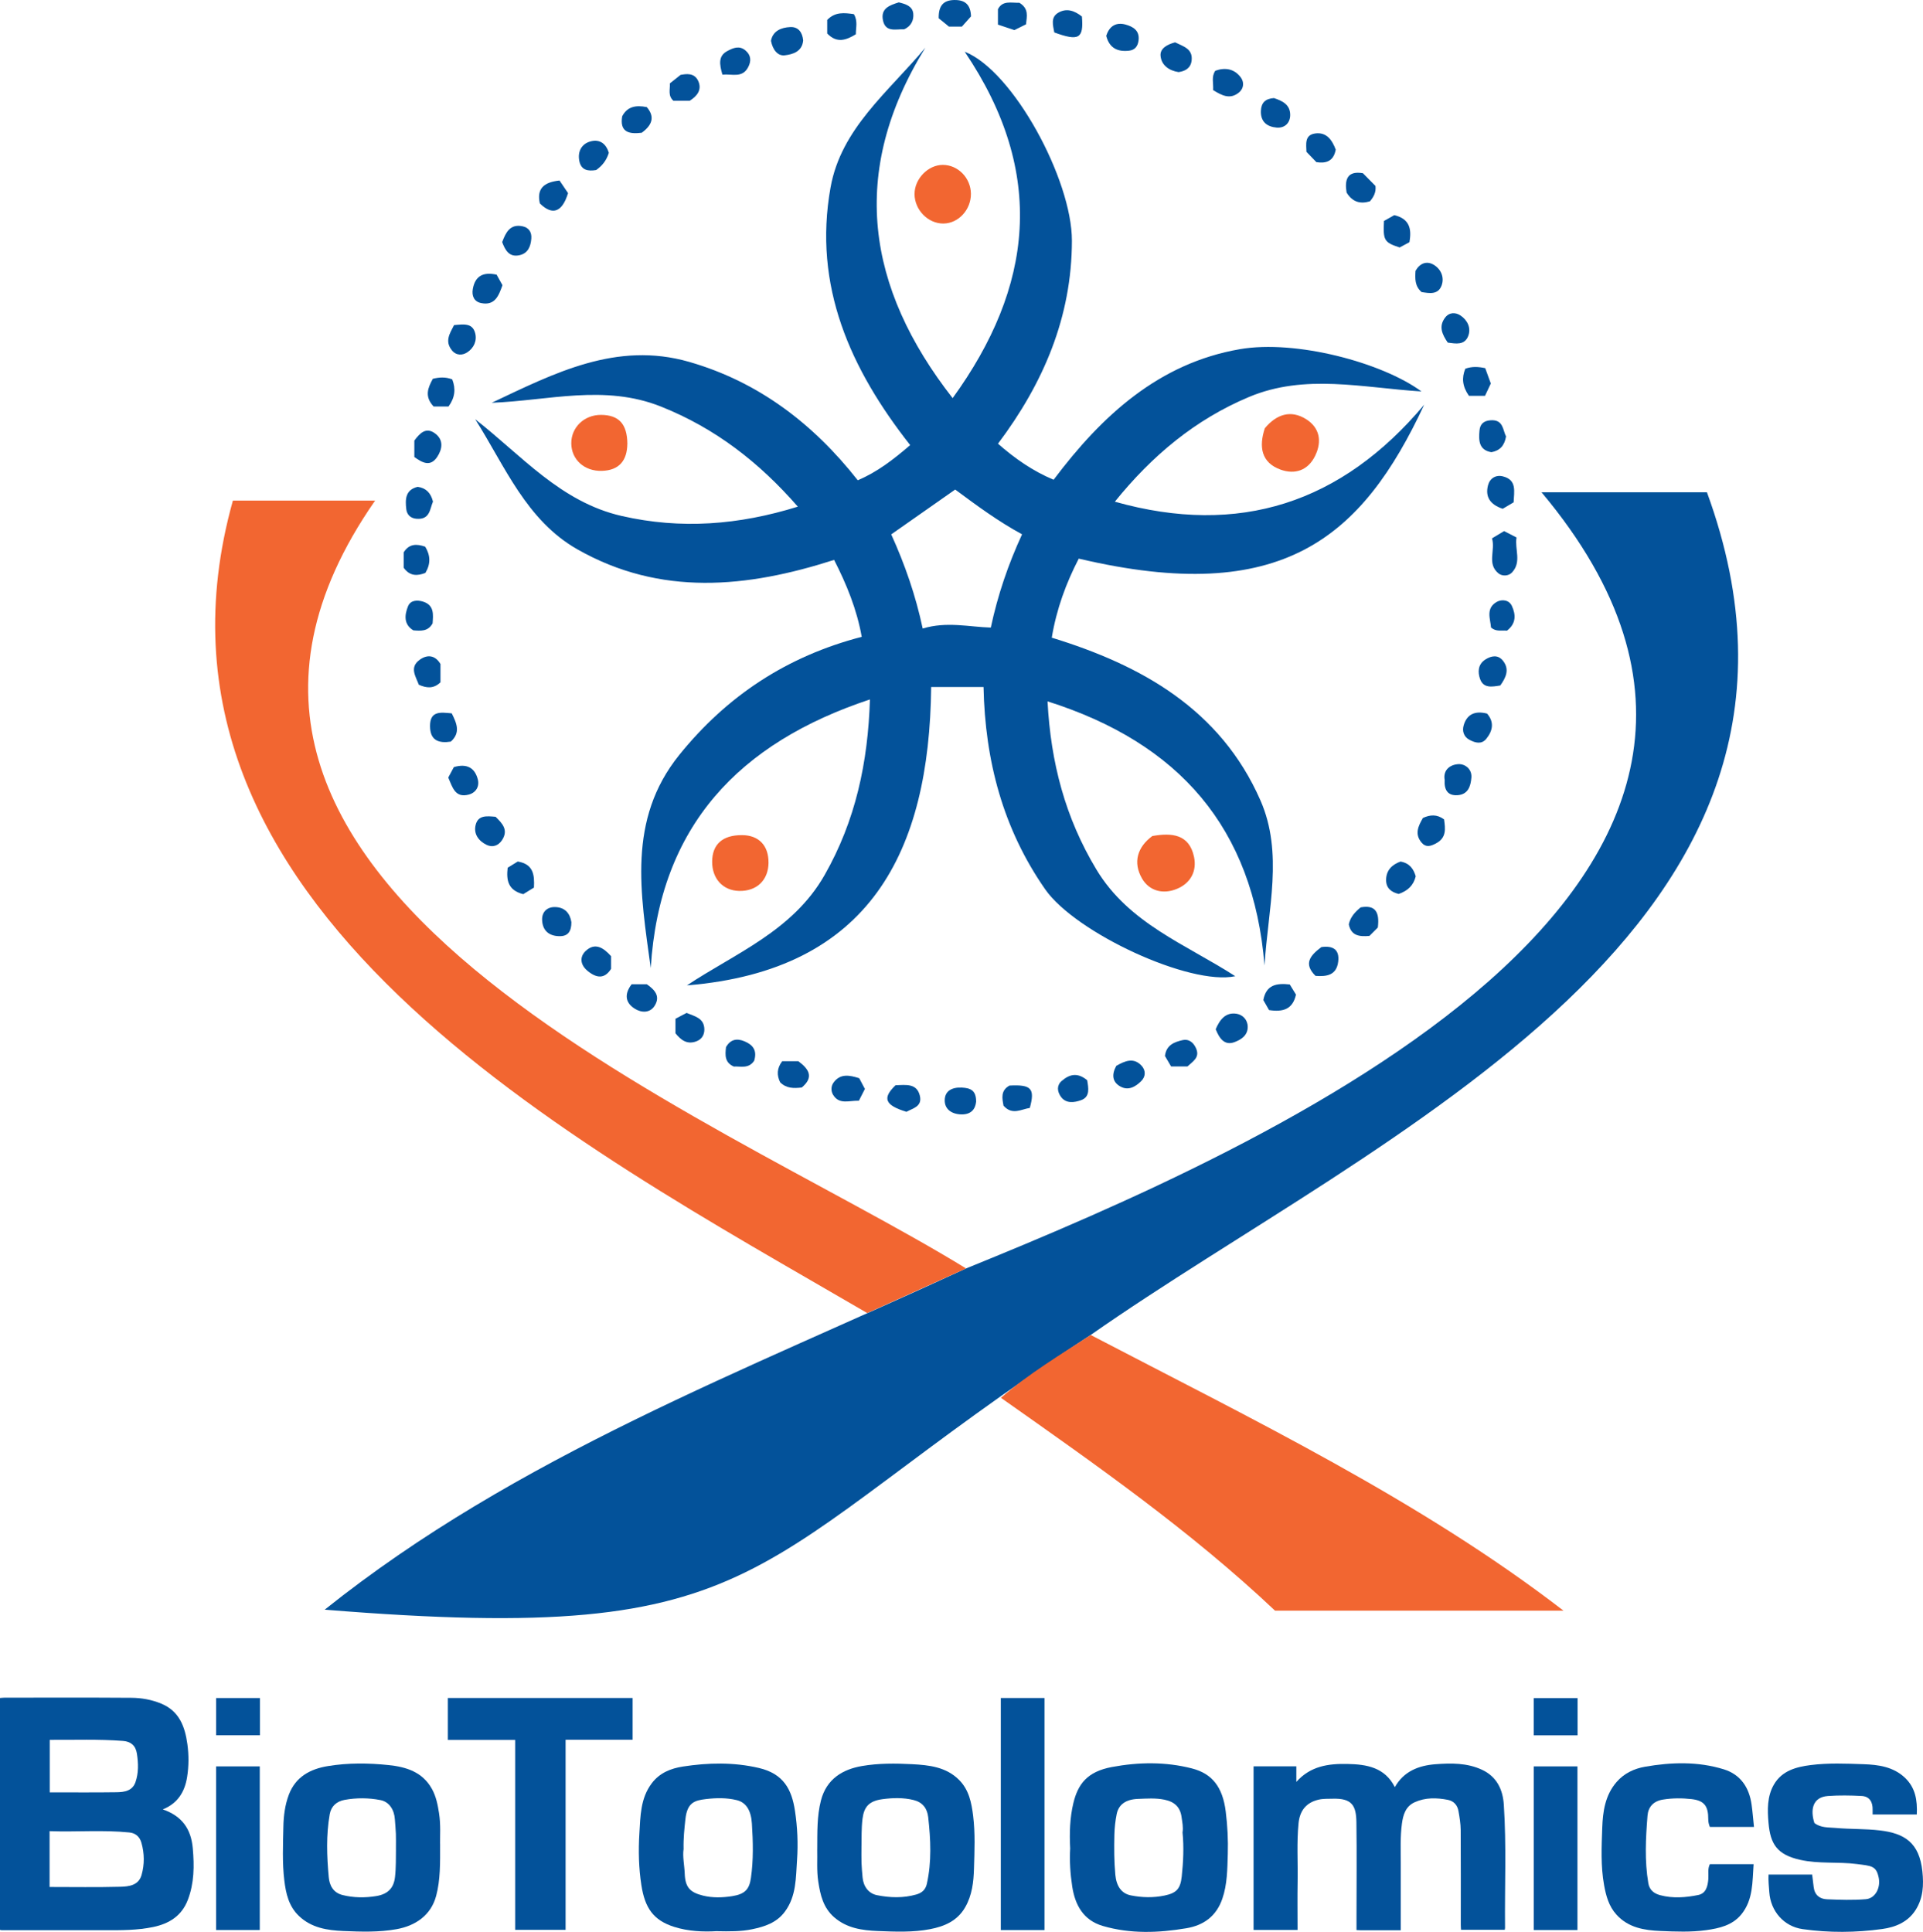<svg xmlns="http://www.w3.org/2000/svg" id="a" viewBox="0 0 149.29 150"><defs><style>.b{fill:#f26631}.c{fill:#03529a}</style></defs><path d="M50.519,75.168c-.786-5.774-1.846-11.516,2.214-16.551,3.7-4.587,8.37-7.668,14.166-9.171-.376-2.125-1.177-4.081-2.144-5.974-6.765,2.175-13.474,2.845-19.922-.815-3.984-2.263-5.631-6.467-7.942-10.107,3.608,2.816,6.631,6.429,11.378,7.513,4.587,1.048,9.083,.703,13.67-.725-2.986-3.427-6.398-6.086-10.629-7.772-4.391-1.749-8.747-.457-13.138-.293,4.856-2.29,9.683-4.801,15.33-3.176,5.388,1.551,9.628,4.797,13.089,9.192,1.48-.622,2.75-1.592,4.07-2.73-4.627-5.888-7.558-12.338-6.181-20.012,.822-4.577,4.475-7.391,7.36-10.846-5.971,9.667-4.563,18.659,2.118,27.211,6.231-8.6,7.315-17.459,.934-26.897,3.765,1.477,8.333,9.941,8.325,14.676-.01,5.926-2.211,11.063-5.74,15.759,1.298,1.137,2.688,2.12,4.32,2.798,3.751-4.99,8.175-9.052,14.465-10.138,4.351-.75,11.047,1.044,14.094,3.284-4.589-.291-9.045-1.394-13.382,.424-4.194,1.758-7.551,4.573-10.424,8.135,9.653,2.719,17.599,.107,24.018-7.529-4.83,10.334-11.015,15.676-26.82,11.949-.982,1.902-1.723,3.898-2.095,6.138,6.97,2.14,13.095,5.562,16.198,12.629,1.801,4.101,.586,8.449,.319,12.826-.865-10.692-6.638-17.279-16.846-20.511,.25,4.751,1.372,9.038,3.796,13.06,2.524,4.191,6.922,5.793,10.78,8.28-3.51,.758-12.398-3.365-14.756-6.743-3.281-4.704-4.67-9.996-4.789-15.709h-4.065c-.136,12.757-4.723,22.005-18.962,23.165,3.731-2.483,8.208-4.215,10.684-8.559,2.416-4.239,3.371-8.761,3.524-13.643-10.15,3.367-16.334,9.817-17.018,20.858v.002Zm21.114-26.367c1.88-.567,3.603-.121,5.287-.074,.543-2.543,1.349-4.901,2.426-7.241-1.861-1.01-3.522-2.238-5.19-3.476-1.675,1.173-3.331,2.335-4.966,3.481,1.065,2.349,1.894,4.73,2.443,7.312v-.002Z" class="c"/><path d="M75,98.486c23.172-9.414,70.096-29.937,44.676-60.262h12.841c12.354,33.783-25.5,49.781-47.843,65.428-27.256,17.849-24.411,24.182-59.466,21.328,14.9-11.916,32.699-18.571,49.792-26.494Z" class="c"/><path d="M75,98.486l-7.673,3.464c-22.579-13.176-58.056-31.562-49.247-63.081h11.041c-20.723,29.763,25.874,47.324,45.88,59.617Z" class="b"/><path d="M77.704,108.531c2.156-1.868,4.592-3.333,6.974-4.878,12.479,6.512,25.583,12.838,36.706,21.406h-22.396c-6.519-6.16-13.913-11.339-21.283-16.529v.002Z" class="b"/><path d="M0,149.841v-18.002c.122-.009,.238-.026,.355-.026,3.283,0,6.565-.014,9.848,.01,.786,.005,1.568,.145,2.306,.448,1.41,.581,1.852,1.792,2.039,3.159,.115,.846,.112,1.699-.021,2.54-.179,1.137-.719,2.045-1.889,2.516,1.479,.514,2.194,1.503,2.328,3.021,.121,1.365,.115,2.702-.384,4.005-.479,1.249-1.454,1.851-2.697,2.109-1.225,.255-2.471,.25-3.715,.248-2.683-.005-5.366,0-8.049-.002-.026,0-.052-.01-.121-.024v-.002Zm3.851-3.329c1.854,0,3.677,.031,5.499-.017,.657-.017,1.408-.109,1.637-.903,.238-.827,.231-1.678-.009-2.518-.134-.474-.464-.748-.934-.796-2.057-.209-4.118-.024-6.195-.102v4.336h.002Zm.01-11.425v4.077c1.756,0,3.483,.016,5.211-.009,.593-.009,1.211-.107,1.446-.784,.25-.722,.227-1.465,.11-2.218-.1-.638-.482-.934-1.074-.981-1.885-.148-3.772-.071-5.693-.084v-.002Z" class="c"/><path d="M108.746,149.87h-3.15c-.079,0-.159-.007-.286-.014v-1.02c0-2.449,.028-4.899-.007-7.348-.017-1.308-.353-1.871-1.828-1.83-.377,.01-.751-.012-1.127,.078-.949,.229-1.439,.85-1.537,1.825-.148,1.492-.047,2.983-.072,4.475-.022,1.263-.005,2.526-.005,3.81h-3.415v-12.702h3.321v1.208c1.101-1.239,2.5-1.423,3.974-1.392,1.497,.031,2.893,.264,3.674,1.799,.698-1.241,1.866-1.68,3.15-1.778,1.215-.093,2.454-.11,3.612,.427,1.158,.538,1.622,1.551,1.697,2.709,.21,3.188,.064,6.383,.095,9.574,0,.04-.012,.079-.024,.146h-3.393c-.007-.133-.019-.264-.019-.396,0-2.449,.009-4.899-.007-7.348-.003-.491-.086-.984-.171-1.47-.079-.457-.36-.786-.824-.877-.87-.169-1.742-.191-2.573,.184-.708,.321-.9,.977-.993,1.659-.14,1.022-.09,2.054-.091,3.083-.002,1.713,0,3.426,0,5.195v.002Z" class="c"/><path d="M137.294,145.549h3.39c.041,.338,.081,.665,.122,.994,.078,.601,.474,.901,1.025,.924,1.005,.04,2.018,.076,3.017-.007,.739-.06,1.151-.875,1.01-1.634-.183-.972-.57-.948-1.706-1.096-1.456-.19-2.94,0-4.391-.324-1.811-.402-2.321-1.237-2.464-2.864-.09-1.012-.115-2.061,.419-2.983,.624-1.075,1.72-1.368,2.855-1.513,1.365-.174,2.742-.115,4.11-.067,1.144,.04,2.297,.196,3.2,1.044,.815,.767,.982,1.744,.927,2.859h-3.429c0-.145-.002-.25,0-.355,.016-.6-.222-1.048-.856-1.082-.868-.047-1.744-.06-2.609,.002-1.227,.088-1.372,1.106-1.056,2.094,.493,.391,1.099,.336,1.659,.386,1.144,.103,2.304,.057,3.443,.195,1.896,.227,3.05,.949,3.283,3.186,.11,1.06,.06,2.056-.517,2.974-.6,.951-1.563,1.349-2.597,1.492-2.054,.284-4.124,.302-6.183,.009-1.461-.207-2.485-1.394-2.588-2.864-.031-.443-.084-.881-.06-1.37h-.003Z" class="c"/><path d="M39.994,135.094h-5.225v-3.257h14.342v3.245h-5.202v14.756h-3.915v-14.744Z" class="c"/><path d="M55.642,149.941c-1.053,.062-2.201,.016-3.3-.331-1.623-.512-2.276-1.473-2.55-3.245-.205-1.325-.238-2.671-.155-4.006,.083-1.348,.079-2.731,.96-3.898,.613-.812,1.48-1.156,2.419-1.301,1.966-.303,3.938-.346,5.897,.11,1.927,.45,2.557,1.677,2.805,3.334,.19,1.256,.248,2.533,.16,3.8-.096,1.385-.045,2.816-.948,4.027-.639,.858-1.554,1.155-2.53,1.36-.881,.184-1.771,.172-2.761,.152l.002-.002Zm-2.574-6.372c-.086,.591,.065,1.246,.09,1.908,.04,1.055,.403,1.453,1.416,1.703,.751,.186,1.523,.159,2.269,.043,1.015-.159,1.329-.553,1.453-1.403,.205-1.411,.167-2.824,.076-4.239-.065-1.025-.451-1.635-1.173-1.813-.786-.193-1.599-.177-2.381-.084-.865,.103-1.465,.245-1.606,1.554-.081,.751-.164,1.499-.143,2.331Z" class="c"/><path d="M83.081,143.488c-.06-1.175-.024-2.356,.25-3.495,.357-1.477,1.079-2.44,2.995-2.797,2.073-.386,4.158-.414,6.202,.109,1.592,.407,2.394,1.461,2.63,3.346,.136,1.096,.196,2.213,.16,3.315-.038,1.156-.034,2.328-.422,3.455-.465,1.356-1.444,2.068-2.8,2.295-2.166,.365-4.341,.446-6.476-.177-1.51-.441-2.157-1.616-2.38-3.067-.152-.986-.214-1.983-.157-2.985h-.002Zm8.723-1.205c.069-.415-.021-.8-.072-1.184-.103-.791-.548-1.205-1.334-1.366-.689-.141-1.38-.086-2.064-.06-.946,.036-1.496,.448-1.642,1.184-.105,.522-.165,1.06-.177,1.592-.024,1.041-.024,2.082,.074,3.122,.083,.881,.479,1.449,1.198,1.592,.872,.174,1.749,.195,2.626,.012,.924-.191,1.225-.529,1.327-1.458,.124-1.151,.179-2.3,.065-3.434Z" class="c"/><path d="M34.168,143.141c.003,1.573,.022,2.817-.305,4.053-.402,1.522-1.615,2.33-3.071,2.593-1.372,.248-2.759,.2-4.136,.143-1.241-.052-2.478-.241-3.448-1.168-.788-.751-1.01-1.735-1.134-2.749-.169-1.391-.103-2.792-.074-4.187,.017-.836,.122-1.678,.422-2.475,.527-1.392,1.656-2.001,3.031-2.226,1.572-.258,3.16-.243,4.737-.076,1.348,.143,2.602,.529,3.334,1.833,.333,.593,.458,1.242,.56,1.897,.14,.887,.071,1.787,.081,2.361h.002Zm-3.431,.47c0-.493,.01-.862-.003-1.229-.014-.376-.055-.751-.079-1.127-.048-.755-.451-1.361-1.12-1.491-.918-.179-1.856-.184-2.781-.016-.619,.114-1.046,.489-1.156,1.115-.286,1.623-.226,3.26-.076,4.89,.06,.648,.353,1.206,1.075,1.385,.862,.215,1.744,.221,2.604,.081,.955-.153,1.37-.667,1.463-1.465,.088-.756,.065-1.513,.076-2.145h-.002Z" class="c"/><path d="M63.445,143.56c.01-1.303-.028-2.535,.286-3.76,.433-1.687,1.703-2.425,3.186-2.68,1.289-.222,2.593-.21,3.888-.143,1.317,.069,2.65,.209,3.66,1.229,.758,.765,.958,1.763,1.082,2.774,.169,1.363,.107,2.736,.067,4.103-.029,1.032-.145,2.066-.682,3.002-.608,1.058-1.601,1.484-2.724,1.701-1.342,.26-2.704,.196-4.055,.145-1.208-.048-2.414-.215-3.396-1.072-.848-.739-1.075-1.732-1.232-2.767-.131-.863-.06-1.732-.081-2.531h.002Zm3.434-.2c0,.517-.01,.898,.003,1.277,.014,.376,.05,.751,.083,1.127,.06,.705,.467,1.254,1.117,1.384,1.015,.202,2.037,.236,3.054-.053,.441-.126,.717-.376,.817-.82,.386-1.721,.3-3.452,.107-5.185-.078-.696-.445-1.158-1.129-1.329-.8-.2-1.628-.174-2.423-.067-1.067,.141-1.437,.619-1.549,1.532-.091,.756-.067,1.513-.079,2.133v.002Z" class="c"/><path d="M136.164,141.851h-3.421c-.078-.2-.126-.386-.124-.595,.005-1.015-.298-1.454-1.298-1.568-.731-.083-1.48-.084-2.226,.038-.746,.121-1.139,.582-1.192,1.251-.14,1.749-.233,3.502,.064,5.249,.091,.543,.47,.805,.929,.925,.975,.258,1.973,.181,2.943-.016,.617-.124,.741-.696,.786-1.249,.029-.376-.071-.762,.119-1.148h3.396c-.1,1.365-.024,2.759-.949,3.896-.696,.855-1.708,1.086-2.736,1.229-1.175,.164-2.363,.114-3.538,.065-1.263-.053-2.511-.252-3.433-1.277-.588-.653-.803-1.456-.953-2.285-.267-1.475-.196-2.971-.143-4.453,.045-1.263,.224-2.531,1.115-3.555,.588-.674,1.361-1.037,2.209-1.184,2.047-.357,4.108-.417,6.114,.202,1.292,.4,1.966,1.401,2.154,2.723,.081,.567,.124,1.139,.188,1.749l-.003,.002Z" class="c"/><path d="M81.087,149.857h-3.39v-18.019h3.39v18.019Z" class="c"/><path d="M122.463,149.855h-3.39v-12.707h3.39v12.707Z" class="c"/><path d="M20.167,149.853h-3.391v-12.705h3.391v12.705Z" class="c"/><path d="M20.179,131.84v2.892h-3.402v-2.892h3.402Z" class="c"/><path d="M122.473,131.844v2.893h-3.403v-2.893h3.403Z" class="c"/><path d="M71.001,15.066c-.005-1.177,1.048-2.264,2.192-2.264,1.179,0,2.168,1.013,2.183,2.233,.016,1.237-.955,2.302-2.118,2.321-1.198,.021-2.254-1.049-2.259-2.292l.002,.002Z" class="b"/><path d="M48.703,34.464c-.017,1.289-.627,2.051-1.964,2.095-1.37,.047-2.376-.872-2.388-2.128-.012-1.249,1.005-2.225,2.309-2.218,1.394,.009,2.03,.71,2.045,2.25h-.002Z" class="b"/><path d="M89.456,64.913c1.513-.269,2.866-.148,3.24,1.613,.234,1.106-.253,2.045-1.335,2.492-1.075,.443-2.145,.157-2.702-.808-.72-1.251-.36-2.442,.798-3.296Z" class="b"/><path d="M59.664,66.981c-.012,1.358-.913,2.225-2.282,2.194-1.258-.029-2.102-.946-2.095-2.276,.009-1.354,.815-2.068,2.331-2.057,1.292,.009,2.057,.81,2.044,2.14h.002Z" class="b"/><path d="M98.196,33.249c.91-1.093,2.018-1.446,3.202-.703,1.049,.66,1.253,1.715,.701,2.847-.56,1.151-1.585,1.463-2.673,1.074-1.506-.539-1.711-1.771-1.232-3.217h.002Z" class="b"/><path d="M116.769,41.236l.965,.496c-.157,.905,.415,1.892-.35,2.716-.277,.298-.772,.298-1.048,.074-.922-.744-.226-1.799-.507-2.721l.937-.565h.002Z" class="c"/><path d="M106.783,14.439c.062,.488-.146,.86-.429,1.192-.758,.229-1.36,.055-1.813-.679-.162-.982,.031-1.715,1.268-1.503l.974,.989Z" class="c"/><path d="M108.586,69.409c-.615-.145-.989-.479-.977-1.111,.016-.769,.495-1.175,1.117-1.404,.713,.124,1.015,.574,1.182,1.146-.169,.694-.601,1.12-1.322,1.37Z" class="c"/><path d="M32.167,35.481v-1.273c.422-.567,.913-1.103,1.647-.527,.631,.493,.527,1.191,.131,1.79-.514,.777-1.12,.496-1.78,.01h.002Z" class="c"/><path d="M116.661,39.503c-.996-.331-1.368-.941-1.141-1.823,.14-.545,.607-.831,1.153-.694,1.108,.277,.868,1.173,.836,2.016l-.848,.501Z" class="c"/><path d="M75.779,85.542c-.062,.581-.389,.996-1.137,.984-.741-.012-1.308-.388-1.299-1.103,.009-.719,.562-1.015,1.323-.979,.686,.033,1.12,.221,1.113,1.098Z" class="c"/><path d="M62.354,3.135c-.078,.884-.822,1.089-1.435,1.16-.553,.065-.934-.448-1.065-1.127,.141-.758,.779-1.036,1.501-1.067,.638-.028,.939,.429,.998,1.032l.002,.002Z" class="c"/><path d="M94.38,79.912c.314-.738,.769-1.348,1.642-1.196,.438,.076,.836,.443,.844,1.001,.01,.694-.543,1.017-1.03,1.198-.76,.284-1.168-.272-1.456-1.003Z" class="c"/><path d="M74.675,2.065h-1.005l-.796-.648c-.016-.994,.381-1.403,1.215-1.416,.817-.012,1.265,.346,1.294,1.27l-.707,.793-.002,.002Z" class="c"/><path d="M34.195,51.555v1.423c-.52,.501-1.061,.464-1.682,.186-.233-.643-.75-1.339,.064-1.933,.6-.439,1.21-.362,1.618,.322v.002Z" class="c"/><path d="M38.476,63.419c.496,.495,1.02,1.001,.505,1.802-.291,.451-.748,.601-1.218,.37-.613-.302-1.006-.846-.837-1.537,.193-.791,.889-.691,1.551-.636Z" class="c"/><path d="M69.519,84.263c.832-.031,1.665-.162,1.896,.825,.193,.831-.548,.963-1.046,1.236-1.67-.51-1.892-1.056-.848-2.061h-.002Z" class="c"/><path d="M44.36,71.606c0,.686-.243,1.077-.884,1.082-.831,.007-1.353-.41-1.389-1.248-.026-.617,.365-1.018,.987-1.013,.794,.007,1.187,.508,1.286,1.177v.002Z" class="c"/><path d="M47.441,74.239v.986c-.5,.789-1.115,.739-1.818,.165-.582-.474-.634-1.098-.162-1.547,.741-.705,1.404-.243,1.978,.396h.002Z" class="c"/><path d="M102.579,73.536c.855-.124,1.43,.148,1.311,1.129-.131,1.077-.92,1.167-1.761,1.105-.96-.943-.412-1.584,.45-2.233Z" class="c"/><path d="M38.553,21.325l.455,.819c-.289,.81-.579,1.604-1.651,1.389-.548-.11-.746-.555-.651-1.094,.179-1.001,.796-1.348,1.847-1.113Z" class="c"/><path d="M98.9,7.615c.634,.209,1.265,.496,1.263,1.31,0,.619-.422,1.032-1.044,.982-.75-.06-1.272-.453-1.229-1.318,.031-.619,.352-.929,1.01-.974Z" class="c"/><path d="M91.23,3.288c.631,.315,1.366,.489,1.284,1.379-.055,.591-.46,.856-1.018,.931-.748-.115-1.332-.536-1.398-1.263-.052-.576,.512-.884,1.132-1.048v.002Z" class="c"/><path d="M85.884,2.783c.253-.817,.819-1.065,1.504-.874,.55,.153,1.089,.441,1.005,1.205-.052,.469-.277,.769-.743,.822-.87,.098-1.522-.184-1.766-1.151v-.002Z" class="c"/><path d="M60.726,82.397h1.251c.806,.593,1.241,1.229,.267,2.04-.634,.076-1.201,.074-1.678-.405-.262-.538-.267-1.079,.16-1.635Z" class="c"/><path d="M33.583,48.403c-.355,.641-.917,.581-1.497,.539-.75-.464-.684-1.175-.415-1.859,.195-.496,.727-.507,1.158-.376,.908,.276,.801,1.032,.755,1.697v-.002Z" class="c"/><path d="M115.446,55.406c.591,.681,.427,1.356-.065,1.963-.362,.445-.851,.312-1.298,.076-.464-.245-.576-.7-.453-1.127,.246-.853,.87-1.155,1.816-.913v.002Z" class="c"/><path d="M112.156,60.564c-.145-.791,.436-1.205,1.079-1.234,.476-.022,1.053,.36,.994,1.055-.057,.681-.267,1.311-1.093,1.358-.75,.041-1.027-.419-.982-1.179h.002Z" class="c"/><path d="M32.427,37.8c.657,.093,1.02,.477,1.187,1.146-.246,.565-.221,1.401-1.253,1.335-.498-.031-.769-.327-.819-.741-.088-.748-.086-1.513,.884-1.74Z" class="c"/><path d="M116.919,33.889c-.117,.701-.465,1.096-1.136,1.222-.984-.169-.991-.915-.925-1.678,.043-.501,.319-.763,.858-.801,1.005-.071,.943,.755,1.205,1.258h-.002Z" class="c"/><path d="M33.663,31.561c-.734-.786-.438-1.454-.059-2.152,.486-.115,.975-.16,1.506,.048,.286,.736,.214,1.416-.288,2.104h-1.16Z" class="c"/><path d="M40.618,69.426c-1.179-.303-1.32-1.074-1.206-2.054l.782-.481c1.217,.202,1.31,1.034,1.258,2.023l-.834,.514v-.002Z" class="c"/><path d="M114.041,30.737c-.517-.739-.574-1.398-.284-2.109,.519-.186,1.01-.157,1.547-.043l.433,1.192-.451,.958h-1.244v.002Z" class="c"/><path d="M106.966,72.016l-.65,.651c-.794,.072-1.427-.016-1.604-.896,.121-.569,.481-.96,.92-1.32,1.137-.212,1.485,.357,1.334,1.565Z" class="c"/><path d="M107.443,17.156l.801-.451c1.179,.277,1.368,1.065,1.172,2.104l-.755,.405c-1.201-.391-1.294-.548-1.217-2.057h-.002Z" class="c"/><path d="M47.266,11.87c-.188,.605-.529,1.01-.981,1.332-.639,.105-1.182,.024-1.317-.738-.124-.7,.176-1.267,.82-1.468,.688-.215,1.246,.081,1.479,.874h-.002Z" class="c"/><path d="M66.705,83.717l.441,.832-.469,.917c-.725-.036-1.508,.336-1.995-.45-.172-.277-.188-.672,.036-.972,.512-.689,1.194-.582,1.985-.329l.002,.002Z" class="c"/><path d="M98.522,78.426l-.445-.779c.227-1.199,1.036-1.322,2.052-1.21l.484,.788c-.26,1.151-1.017,1.366-2.092,1.201Z" class="c"/><path d="M64.22,2.604V1.546c.622-.646,1.342-.551,2.07-.448,.322,.543,.146,1.048,.153,1.561-.748,.458-1.466,.725-2.221-.055h-.002Z" class="c"/><path d="M92.188,82.803h-1.272l-.476-.812c.1-.863,.746-1.094,1.385-1.236,.458-.102,.815,.171,1.02,.619,.338,.734-.236,1.027-.658,1.43v-.002Z" class="c"/><path d="M58.549,82.361c-.427,.641-1.051,.419-1.582,.448-.715-.31-.675-.894-.603-1.516,.338-.572,.813-.71,1.454-.434,.66,.284,.97,.717,.732,1.504l-.002-.002Z" class="c"/><path d="M52.439,80.229v-1.129l.858-.453c.653,.265,1.366,.402,1.385,1.267,.009,.438-.205,.784-.627,.941-.739,.274-1.215-.131-1.616-.626Z" class="c"/><path d="M79.14,.217c.751,.457,.576,1.051,.514,1.67l-.91,.451-1.27-.426V.715c.357-.707,1.055-.477,1.665-.5l.002,.002Z" class="c"/><path d="M110.464,63.51c.563-.257,1.086-.303,1.646,.112,.093,.708,.212,1.422-.639,1.868-.398,.209-.765,.327-1.094-.053-.581-.669-.271-1.303,.09-1.927h-.002Z" class="c"/><path d="M35.071,55.387c.402,.798,.691,1.506-.072,2.195-.934,.141-1.601-.078-1.613-1.187-.012-1.225,.82-1.089,1.685-1.008Z" class="c"/><path d="M116.471,53.225c-.624,.096-1.304,.243-1.568-.507-.184-.524-.179-1.134,.41-1.511,.476-.303,.987-.384,1.365,.09,.539,.675,.229,1.32-.207,1.928Z" class="c"/><path d="M41.91,15.793c-.253-1.146,.302-1.647,1.528-1.777l.662,.977c-.448,1.47-1.201,1.777-2.19,.8Z" class="c"/><path d="M103.697,11.62c-.171,.936-.791,1.077-1.501,.97l-.772-.8c-.009-.565-.174-1.31,.681-1.427,.886-.122,1.315,.517,1.594,1.256h-.002Z" class="c"/><path d="M94.18,6.996c.038-.545-.155-1.025,.169-1.503,.756-.272,1.465-.159,1.968,.503,.277,.364,.269,.86-.14,1.192-.686,.557-1.318,.229-1.995-.191l-.002-.002Z" class="c"/><path d="M81.848,2.518c-.105-.577-.288-1.168,.293-1.52,.663-.402,1.294-.16,1.852,.283,.146,1.711-.231,1.939-2.145,1.237Z" class="c"/><path d="M34.8,60.374l.434-.813c.998-.296,1.628,.043,1.861,.955,.14,.546-.143,1.027-.698,1.177-1.074,.288-1.268-.577-1.597-1.318Z" class="c"/><path d="M86.66,82.757c.677-.386,1.346-.677,1.961-.014,.329,.353,.341,.832-.024,1.196-.45,.448-1.006,.772-1.635,.412-.613-.352-.667-.917-.303-1.592l.002-.002Z" class="c"/><path d="M77.908,85.852c-.107-.572-.241-1.18,.462-1.565,1.694-.09,1.994,.227,1.578,1.737-.667,.098-1.365,.591-2.04-.174v.002Z" class="c"/><path d="M70.182,2.278c-.603-.038-1.429,.267-1.632-.689-.202-.946,.532-1.187,1.229-1.404,.529,.128,1.067,.289,1.122,.875,.047,.488-.148,.974-.719,1.218Z" class="c"/><path d="M33.01,42.444c.407,.674,.441,1.323,.016,2.039-.605,.234-1.198,.279-1.687-.402v-1.194c.427-.686,1.02-.667,1.672-.441v-.002Z" class="c"/><path d="M38.986,18.8c.276-.746,.61-1.427,1.566-1.234,.481,.096,.738,.433,.696,.96-.048,.615-.264,1.139-.906,1.287-.82,.188-1.125-.402-1.356-1.013Z" class="c"/><path d="M53.543,7.824h-1.265c-.443-.4-.245-.862-.276-1.348l.834-.663c.407-.067,1.077-.205,1.382,.503,.286,.665-.112,1.158-.677,1.508h.002Z" class="c"/><path d="M56.083,5.795c-.234-.819-.334-1.453,.393-1.839,.443-.234,.929-.445,1.41-.029,.433,.374,.438,.825,.2,1.284-.458,.881-1.251,.508-2.001,.584h-.002Z" class="c"/><path d="M49.037,76.419h1.177c.579,.407,1.084,.905,.612,1.665-.367,.589-1.029,.558-1.541,.238-.781-.489-.803-1.177-.248-1.902Z" class="c"/><path d="M35.253,25.242c.744-.069,1.423-.176,1.635,.615,.162,.603-.107,1.172-.615,1.501-.364,.236-.844,.269-1.189-.157-.574-.708-.165-1.317,.167-1.959h.002Z" class="c"/><path d="M112.394,26.6c-.427-.629-.731-1.251-.2-1.945,.331-.433,.825-.403,1.191-.159,.539,.362,.839,.97,.596,1.597-.283,.729-.963,.593-1.589,.507h.002Z" class="c"/><path d="M110.364,22.678c-.534-.464-.507-1.043-.472-1.647,.327-.581,.858-.813,1.434-.46,.553,.339,.822,.982,.588,1.603-.279,.738-.968,.591-1.549,.505Z" class="c"/><path d="M49.819,10.308c-1.043,.133-1.715-.088-1.515-1.28,.4-.763,1.061-.879,1.908-.712,.648,.753,.42,1.401-.393,1.992Z" class="c"/><path d="M84.404,83.874c.095,.591,.248,1.292-.479,1.549-.493,.174-1.177,.307-1.584-.298-.262-.389-.315-.848,.078-1.191,.572-.5,1.205-.71,1.985-.06Z" class="c"/><path d="M116.99,48.968c-.445-.05-.834,.103-1.236-.245-.053-.677-.431-1.503,.458-1.997,.367-.203,.936-.169,1.161,.319,.312,.679,.343,1.366-.384,1.923Z" class="c"/></svg>